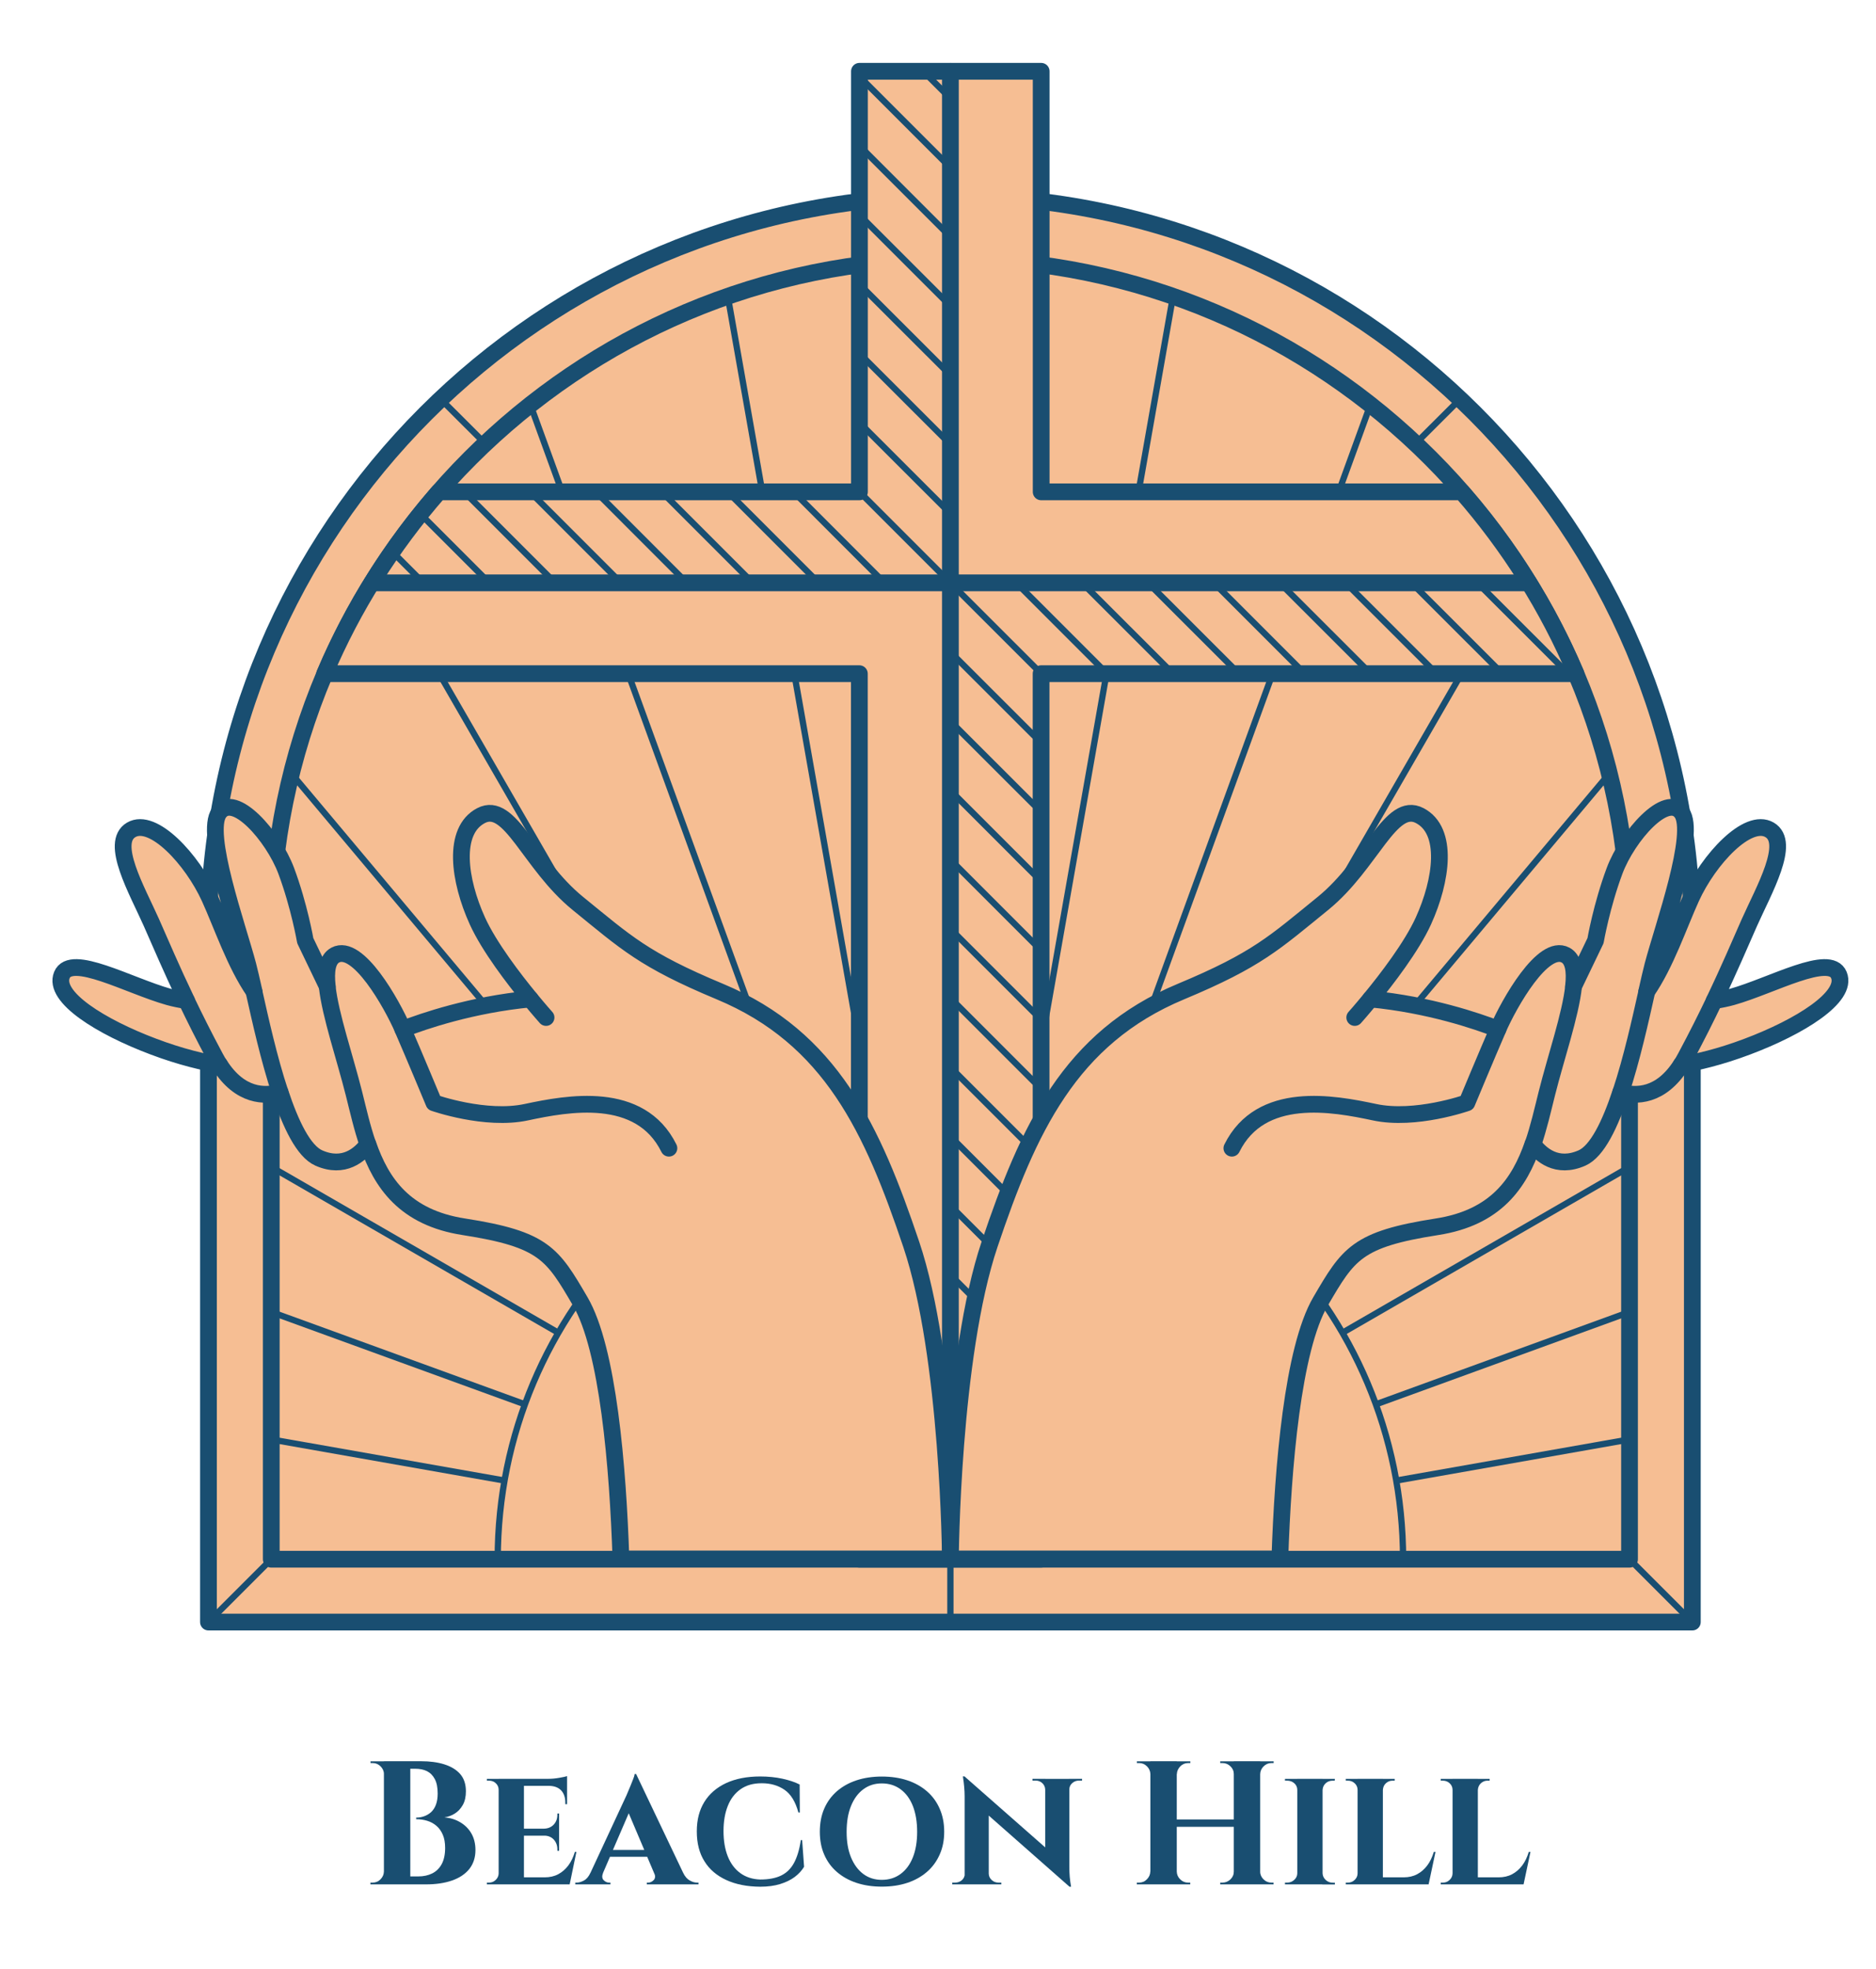 <?xml version="1.0" encoding="UTF-8"?>
<svg id="Layer_1" xmlns="http://www.w3.org/2000/svg" version="1.1" viewBox="0 0 224 234.98">
  <!-- Generator: Adobe Illustrator 29.7.1, SVG Export Plug-In . SVG Version: 2.1.1 Build 8)  -->
  <defs>
    <style>
      .st0 {
        isolation: isolate;
      }

      .st1 {
        stroke-width: .75px;
      }

      .st1, .st2 {
        fill: none;
        stroke: #194e71;
        stroke-linecap: round;
        stroke-linejoin: round;
      }

      .st3 {
        fill: #f6be93;
      }

      .st4 {
        fill: #194e71;
      }

      .st2 {
        stroke-width: 2px;
      }
    </style>
  </defs>
  <g id="OBJECTS">
    <g>
      <g>
        <path class="st3" d="M113.48,23.39h0c48.89,0,88.59,39.69,88.59,88.59v81.63H24.89v-81.63c0-48.89,39.69-88.59,88.59-88.59h0Z"/>
        <line class="st1" x1="24.89" y1="193.61" x2="32.39" y2="186.11"/>
        <line class="st1" x1="194.57" y1="186.11" x2="202.07" y2="193.61"/>
        <line class="st1" x1="113.48" y1="186.11" x2="113.48" y2="193.61"/>
        <line class="st1" x1="57.94" y1="52.95" x2="52.6" y2="47.62"/>
        <line class="st1" x1="169.02" y1="52.95" x2="174.36" y2="47.62"/>
        <path class="st2" d="M113.48,23.39h0c48.89,0,88.59,39.69,88.59,88.59v81.63H24.89v-81.63c0-48.89,39.69-88.59,88.59-88.59h0Z"/>
      </g>
      <g>
        <line class="st1" x1="113.48" y1="186.11" x2="86.9" y2="35.37"/>
        <line class="st1" x1="113.48" y1="186.11" x2="63.33" y2="48.31"/>
        <line class="st1" x1="113.48" y1="186.11" x2="45.34" y2="68.09"/>
        <line class="st1" x1="113.48" y1="186.11" x2="34.8" y2="92.34"/>
        <line class="st1" x1="113.48" y1="186.11" x2="32.39" y2="118.07"/>
        <line class="st1" x1="113.48" y1="186.11" x2="32.39" y2="139.29"/>
        <line class="st1" x1="113.48" y1="186.11" x2="32.39" y2="156.6"/>
        <line class="st1" x1="113.48" y1="186.11" x2="32.39" y2="171.81"/>
      </g>
      <g>
        <line class="st1" x1="113.48" y1="186.11" x2="140.06" y2="35.37"/>
        <line class="st1" x1="113.48" y1="186.11" x2="163.63" y2="48.31"/>
        <line class="st1" x1="113.48" y1="186.11" x2="181.62" y2="68.09"/>
        <line class="st1" x1="113.48" y1="186.11" x2="192.16" y2="92.34"/>
        <line class="st1" x1="113.48" y1="186.11" x2="194.57" y2="118.07"/>
        <line class="st1" x1="113.48" y1="186.11" x2="194.57" y2="139.29"/>
        <line class="st1" x1="113.48" y1="186.11" x2="194.57" y2="156.6"/>
        <line class="st1" x1="113.48" y1="186.11" x2="194.57" y2="171.81"/>
      </g>
      <g>
        <path class="st3" d="M167.53,186.11c0-29.85-24.2-54.05-54.05-54.05s-54.05,24.2-54.05,54.05h108.1Z"/>
        <path class="st1" d="M167.53,186.11c0-29.85-24.2-54.05-54.05-54.05s-54.05,24.2-54.05,54.05h108.1Z"/>
      </g>
      <path class="st2" d="M32.39,186.11v-74.13c0-44.71,36.37-81.09,81.09-81.09s81.09,36.38,81.09,81.09v74.13H32.39Z"/>
      <g>
        <path class="st3" d="M188.17,80.41c-3.38-7.97-8.01-15.27-13.63-21.7h-50.22V8.51h-21.7v50.2h-50.22c-5.61,6.43-10.25,13.73-13.63,21.7h63.84v105.7h21.7v-105.7h63.86Z"/>
        <line class="st1" x1="113.48" y1="69.57" x2="124.33" y2="80.41"/>
        <line class="st1" x1="102.63" y1="58.72" x2="113.48" y2="69.57"/>
        <line class="st1" x1="94.77" y1="58.72" x2="105.61" y2="69.57"/>
        <line class="st1" x1="86.9" y1="58.72" x2="97.75" y2="69.57"/>
        <line class="st1" x1="79.03" y1="58.72" x2="89.88" y2="69.57"/>
        <line class="st1" x1="71.17" y1="58.72" x2="82.01" y2="69.57"/>
        <line class="st1" x1="63.3" y1="58.72" x2="74.15" y2="69.57"/>
        <line class="st1" x1="55.43" y1="58.72" x2="66.28" y2="69.57"/>
        <line class="st1" x1="50.21" y1="61.36" x2="58.42" y2="69.57"/>
        <line class="st1" x1="46.84" y1="65.86" x2="50.55" y2="69.57"/>
        <line class="st1" x1="102.63" y1="50.46" x2="113.48" y2="61.3"/>
        <line class="st1" x1="102.63" y1="42.2" x2="113.48" y2="53.04"/>
        <line class="st1" x1="102.63" y1="33.94" x2="113.48" y2="44.78"/>
        <line class="st1" x1="102.63" y1="25.67" x2="113.48" y2="36.52"/>
        <line class="st1" x1="102.63" y1="17.41" x2="113.48" y2="28.26"/>
        <line class="st1" x1="102.63" y1="9.15" x2="113.48" y2="20"/>
        <line class="st1" x1="110.26" y1="8.52" x2="113.48" y2="11.74"/>
        <line class="st1" x1="121.35" y1="69.57" x2="132.19" y2="80.41"/>
        <line class="st1" x1="129.21" y1="69.57" x2="140.06" y2="80.41"/>
        <line class="st1" x1="137.08" y1="69.57" x2="147.93" y2="80.41"/>
        <line class="st1" x1="144.95" y1="69.57" x2="155.79" y2="80.41"/>
        <line class="st1" x1="152.81" y1="69.57" x2="163.66" y2="80.41"/>
        <line class="st1" x1="160.68" y1="69.57" x2="171.53" y2="80.41"/>
        <line class="st1" x1="168.54" y1="69.57" x2="179.39" y2="80.41"/>
        <line class="st1" x1="176.41" y1="69.57" x2="187.26" y2="80.41"/>
        <line class="st1" x1="113.48" y1="77.83" x2="124.33" y2="88.67"/>
        <line class="st1" x1="113.48" y1="86.09" x2="124.33" y2="96.93"/>
        <line class="st1" x1="113.48" y1="94.35" x2="124.33" y2="105.2"/>
        <line class="st1" x1="113.48" y1="102.61" x2="124.33" y2="113.46"/>
        <line class="st1" x1="113.48" y1="110.87" x2="124.33" y2="121.72"/>
        <line class="st1" x1="113.48" y1="119.13" x2="124.33" y2="129.98"/>
        <line class="st1" x1="113.48" y1="127.39" x2="124.33" y2="138.24"/>
        <line class="st1" x1="113.48" y1="135.65" x2="124.33" y2="146.5"/>
        <line class="st1" x1="113.48" y1="143.91" x2="124.33" y2="154.76"/>
        <line class="st1" x1="113.48" y1="152.17" x2="124.33" y2="163.02"/>
        <line class="st1" x1="113.48" y1="160.43" x2="124.33" y2="171.28"/>
        <line class="st1" x1="113.48" y1="168.69" x2="124.33" y2="179.54"/>
        <line class="st1" x1="113.48" y1="176.95" x2="122.63" y2="186.11"/>
        <path class="st2" d="M188.17,80.41c-3.38-7.97-8.01-15.27-13.63-21.7h-50.22V8.51h-21.7v50.2h-50.22c-5.61,6.43-10.25,13.73-13.63,21.7h63.84v105.7h21.7v-105.7h63.86Z"/>
        <line class="st2" x1="113.48" y1="8.52" x2="113.48" y2="186.11"/>
        <line class="st2" x1="44.41" y1="69.57" x2="182.55" y2="69.57"/>
      </g>
      <g>
        <path class="st3" d="M113.48,186.11s-.15-24.16-4.68-37.6c-4.61-13.67-9.55-24.62-22.86-30.16-9.11-3.8-11.18-5.84-16.96-10.53-5.77-4.7-8.07-12.28-11.54-10.47s-2.64,7.73-.44,12.57c1.41,3.1,4.37,6.95,6.32,9.32-7.03.68-12.75,2.64-15.22,3.6h0c-1.32-3.04-5.38-10.28-8.07-8.84-.95.51-1.16,1.89-.95,3.75l-2.63-5.47s-.72-4.17-2.28-8.35c-1.57-4.17-6.2-9.39-8-6.94s2.19,13.53,3.43,18.22c.2.77.45,1.86.74,3.15h0c-2.27-3.27-3.84-7.96-5.31-11.19-2.09-4.6-6.76-9.64-9.36-8.12s.68,7.19,2.4,11.05c1.12,2.53,2.39,5.54,4.21,9.34-.76-.12-1.49-.27-2.14-.45-4.76-1.34-11.67-5.25-12.75-2.61s4.7,6.2,10.92,8.54c3.33,1.26,6.08,1.88,7.92,2.18,2.44,3.82,5.39,3.79,7.21,3.27,1.27,3.84,2.81,7.05,4.63,7.85,3,1.32,4.92-.4,5.86-1.65,1.61,4.65,4.4,8.77,11.46,9.86,9.58,1.49,10.57,3.23,13.89,8.9s4.5,19.76,4.86,30.75h39.35v.03h-.01Z"/>
        <g>
          <path class="st2" d="M48.09,122.83c1.32,3.03,3.72,8.8,3.72,8.8,0,0,6.15,2.17,11.04,1.12,4.89-1.04,13.57-2.67,17.02,4.3"/>
          <path class="st2" d="M43.92,136.59c-.69-1.99-1.16-4.09-1.66-6.08-1.08-4.3-2.82-9.35-3.19-12.76"/>
          <path class="st2" d="M33.44,130.39c-1.33-4-2.36-8.68-3.11-12.02"/>
          <path class="st2" d="M26.23,127.12c-.18-.28-.36-.59-.53-.91-1.34-2.5-2.46-4.74-3.42-6.75"/>
          <path class="st2" d="M65.2,121.45s-.78-.87-1.88-2.21"/>
        </g>
        <path class="st2" d="M113.48,186.11s-.15-24.16-4.68-37.6c-4.61-13.67-9.55-24.62-22.86-30.16-9.11-3.8-11.18-5.84-16.96-10.53-5.77-4.7-8.07-12.28-11.54-10.47s-2.64,7.73-.44,12.57c1.41,3.1,4.37,6.95,6.32,9.32-7.03.68-12.75,2.64-15.22,3.6h0c-1.32-3.04-5.38-10.28-8.07-8.84-.95.51-1.16,1.89-.95,3.75l-2.63-5.47s-.72-4.17-2.28-8.35c-1.57-4.17-6.2-9.39-8-6.94s2.19,13.53,3.43,18.22c.2.77.45,1.86.74,3.15h0c-2.27-3.27-3.84-7.96-5.31-11.19-2.09-4.6-6.76-9.64-9.36-8.12s.68,7.19,2.4,11.05c1.12,2.53,2.39,5.54,4.21,9.34-.76-.12-1.49-.27-2.14-.45-4.76-1.34-11.67-5.25-12.75-2.61s4.7,6.2,10.92,8.54c3.33,1.26,6.08,1.88,7.92,2.18,2.44,3.82,5.39,3.79,7.21,3.27,1.27,3.84,2.81,7.05,4.63,7.85,3,1.32,4.92-.4,5.86-1.65,1.61,4.65,4.4,8.77,11.46,9.86,9.58,1.49,10.57,3.23,13.89,8.9s4.5,19.76,4.86,30.75h39.35v.03h-.01Z"/>
      </g>
      <g>
        <path class="st3" d="M113.48,186.11s.15-24.16,4.68-37.6c4.61-13.67,9.55-24.62,22.86-30.16,9.11-3.8,11.18-5.84,16.96-10.53,5.77-4.7,8.07-12.28,11.54-10.47s2.64,7.73.44,12.57c-1.41,3.1-4.37,6.95-6.32,9.32,7.03.68,12.75,2.64,15.22,3.6h0c1.32-3.04,5.38-10.28,8.07-8.84.95.51,1.16,1.89.95,3.75l2.63-5.47s.72-4.17,2.28-8.35c1.57-4.17,6.2-9.39,8-6.94s-2.19,13.53-3.43,18.22c-.2.77-.45,1.86-.74,3.15h0c2.27-3.27,3.84-7.96,5.31-11.19,2.09-4.6,6.76-9.64,9.36-8.12s-.68,7.19-2.4,11.05c-1.12,2.53-2.39,5.54-4.21,9.34.76-.12,1.49-.27,2.14-.45,4.76-1.34,11.67-5.25,12.75-2.61s-4.7,6.2-10.92,8.54c-3.33,1.26-6.08,1.88-7.92,2.18-2.44,3.82-5.39,3.79-7.21,3.27-1.27,3.84-2.81,7.05-4.63,7.85-3,1.32-4.92-.4-5.86-1.65-1.61,4.65-4.4,8.77-11.46,9.86-9.58,1.49-10.57,3.23-13.89,8.9s-4.5,19.76-4.86,30.75h-39.35v.03h.01Z"/>
        <g>
          <path class="st2" d="M178.87,122.83c-1.32,3.03-3.72,8.8-3.72,8.8,0,0-6.15,2.17-11.04,1.12-4.89-1.04-13.57-2.67-17.02,4.3"/>
          <path class="st2" d="M183.04,136.59c.69-1.99,1.16-4.09,1.66-6.08,1.08-4.3,2.82-9.35,3.19-12.76"/>
          <path class="st2" d="M193.52,130.39c1.33-4,2.36-8.68,3.11-12.02"/>
          <path class="st2" d="M200.73,127.12c.18-.28.36-.59.53-.91,1.34-2.5,2.46-4.74,3.42-6.75"/>
          <path class="st2" d="M161.76,121.45s.78-.87,1.88-2.21"/>
        </g>
        <path class="st2" d="M113.48,186.11s.15-24.16,4.68-37.6c4.61-13.67,9.55-24.62,22.86-30.16,9.11-3.8,11.18-5.84,16.96-10.53,5.77-4.7,8.07-12.28,11.54-10.47s2.64,7.73.44,12.57c-1.41,3.1-4.37,6.95-6.32,9.32,7.03.68,12.75,2.64,15.22,3.6h0c1.32-3.04,5.38-10.28,8.07-8.84.95.51,1.16,1.89.95,3.75l2.63-5.47s.72-4.17,2.28-8.35c1.57-4.17,6.2-9.39,8-6.94s-2.19,13.53-3.43,18.22c-.2.77-.45,1.86-.74,3.15h0c2.27-3.27,3.84-7.96,5.31-11.19,2.09-4.6,6.76-9.64,9.36-8.12s-.68,7.19-2.4,11.05c-1.12,2.53-2.39,5.54-4.21,9.34.76-.12,1.49-.27,2.14-.45,4.76-1.34,11.67-5.25,12.75-2.61s-4.7,6.2-10.92,8.54c-3.33,1.26-6.08,1.88-7.92,2.18-2.44,3.82-5.39,3.79-7.21,3.27-1.27,3.84-2.81,7.05-4.63,7.85-3,1.32-4.92-.4-5.86-1.65-1.61,4.65-4.4,8.77-11.46,9.86-9.58,1.49-10.57,3.23-13.89,8.9s-4.5,19.76-4.86,30.75h-39.35v.03h.01Z"/>
      </g>
    </g>
  </g>
  <g id="TEXTS">
    <g class="st0">
      <g class="st0">
        <g class="st0">
          <path class="st4" d="M45.91,211.76h-.06c-.01-.36-.15-.67-.41-.93-.26-.26-.57-.39-.93-.39h-.27v-.21h1.68v1.53ZM45.91,223.39v1.53h-1.68v-.21h.27c.36,0,.68-.13.93-.39.26-.26.4-.57.41-.93h.06ZM48.99,210.22v14.7h-3.15v-14.7h3.15ZM50.3,210.22c1.02,0,1.94.12,2.74.37s1.44.63,1.9,1.15c.46.53.69,1.21.69,2.07,0,.64-.12,1.19-.37,1.63-.25.44-.56.78-.96,1.03s-.81.4-1.24.45c.7.06,1.33.25,1.9.59s1.01.78,1.33,1.34c.32.56.48,1.22.48,1.97,0,.9-.25,1.65-.73,2.26-.49.61-1.18,1.07-2.07,1.38-.89.31-1.92.46-3.1.46h-2.08c.01-.32.02-.64.02-.95h1.13c.63,0,1.19-.12,1.67-.36.48-.24.86-.61,1.13-1.11s.41-1.15.41-1.93c0-.62-.09-1.14-.28-1.58s-.44-.79-.76-1.06c-.31-.27-.68-.47-1.1-.6s-.86-.19-1.32-.19v-.19c.32,0,.64-.05.95-.16.31-.11.58-.27.83-.49.24-.22.44-.52.58-.89.14-.37.21-.82.21-1.33,0-.71-.11-1.29-.34-1.72-.22-.43-.54-.75-.93-.95-.4-.2-.87-.29-1.42-.29h-2.71s-.02-.09-.05-.24c-.04-.15-.09-.37-.16-.66h3.63Z"/>
          <path class="st4" d="M59.6,213.65h-.06c0-.32-.11-.59-.34-.8-.22-.21-.49-.31-.8-.31h-.27v-.21h1.55l-.08,1.32ZM59.6,223.6l.08,1.32h-1.55v-.21h.27c.31,0,.57-.11.8-.33.22-.22.34-.48.34-.79h.06ZM62.56,212.32v12.6h-3.02v-12.6h3.02ZM67.71,212.32v.84h-5.19v-.84h5.19ZM66.76,218.27v.84h-4.24v-.84h4.24ZM67.47,224.08l.48.84h-5.44v-.84h4.96ZM68.82,221.06l-.8,3.86h-3.63l.65-.84c.6,0,1.14-.12,1.61-.37.47-.25.87-.6,1.21-1.05.34-.45.59-.99.78-1.61h.19ZM66.76,216.46v1.85h-1.81v-.04c.49-.01.88-.18,1.17-.49.29-.32.43-.7.43-1.17v-.15h.21ZM66.76,219.06v1.85h-.21v-.17c0-.46-.14-.85-.43-1.17-.29-.31-.68-.47-1.17-.47v-.04h1.81ZM67.71,212.01v.5l-2.21-.19c.41,0,.83-.04,1.28-.12.45-.08.76-.14.92-.2ZM67.71,213.12v2.23h-.21v-.19c0-.62-.17-1.1-.49-1.45-.33-.35-.8-.53-1.42-.55v-.04h2.12Z"/>
          <path class="st4" d="M72.01,223.54c-.15.38-.13.67.06.87.2.2.41.3.65.3h.17v.21h-4.2v-.21h.17c.28,0,.57-.09.88-.26.31-.17.56-.48.76-.91h1.51ZM75.96,211.76l.04,2.52-4.56,10.58h-1.55l4.91-10.56c.03-.08.09-.23.19-.45.1-.22.2-.46.31-.74.11-.27.22-.53.31-.78.1-.24.15-.44.17-.58h.17ZM77.79,220.81v.82h-5.35v-.82h5.35ZM75.96,211.76l6.22,13.06h-3.55l-3.91-9.22,1.24-3.84ZM78.1,223.54h3.47c.21.43.47.74.78.91.31.18.6.26.88.26h.17v.21h-6.17v-.21h.17c.24,0,.45-.1.65-.3.2-.2.22-.49.06-.87Z"/>
          <path class="st4" d="M95.78,219.65l.23,3.17c-.27.45-.64.85-1.11,1.21-.48.36-1.06.64-1.74.85s-1.48.32-2.39.32c-1.57-.01-2.92-.28-4.05-.8-1.13-.52-2.01-1.26-2.61-2.24-.61-.97-.91-2.16-.91-3.56s.3-2.54.9-3.52c.6-.97,1.47-1.72,2.6-2.25,1.13-.52,2.49-.79,4.07-.79.95,0,1.84.09,2.66.27.82.18,1.5.41,2.05.69l.02,3.34h-.17c-.35-1.29-.9-2.19-1.66-2.71-.76-.52-1.66-.78-2.71-.78s-1.85.24-2.53.71c-.68.48-1.19,1.14-1.53,2-.34.85-.51,1.85-.51,3s.17,2.17.51,3.02c.34.85.84,1.52,1.5,2,.66.48,1.45.73,2.37.76.99,0,1.82-.15,2.47-.46.65-.31,1.17-.8,1.55-1.49.38-.69.66-1.6.83-2.75h.17Z"/>
          <path class="st4" d="M105.29,212.05c1.12,0,2.13.15,3.04.45.91.3,1.69.74,2.35,1.31.66.57,1.17,1.27,1.52,2.08.36.81.54,1.73.54,2.75s-.18,1.92-.54,2.72c-.36.81-.86,1.5-1.52,2.07-.66.57-1.44,1.01-2.35,1.31s-1.92.45-3.04.45-2.11-.15-3.02-.45c-.91-.3-1.69-.74-2.35-1.31-.66-.57-1.16-1.26-1.51-2.07-.35-.8-.52-1.71-.52-2.72s.17-1.94.52-2.75c.35-.81.85-1.5,1.51-2.08.66-.57,1.44-1.01,2.35-1.31.91-.3,1.92-.45,3.02-.45ZM105.29,224.38c.85,0,1.6-.23,2.24-.7.64-.47,1.13-1.13,1.47-1.99.34-.85.51-1.87.51-3.04s-.17-2.21-.51-3.08c-.34-.86-.83-1.53-1.47-2-.64-.47-1.38-.7-2.24-.7s-1.57.23-2.21.7c-.63.47-1.12,1.13-1.47,2-.35.86-.52,1.89-.52,3.08s.17,2.19.52,3.04c.35.85.84,1.52,1.47,1.99.63.47,1.37.7,2.21.7Z"/>
          <path class="st4" d="M115.25,223.64v1.28h-1.55v-.21h.34c.32,0,.59-.1.82-.3.22-.2.34-.46.34-.77h.06ZM115.16,212.03l2.9,3.15v9.74h-2.88v-10.5c0-.71-.07-1.51-.21-2.39h.19ZM115.16,212.03l12.33,10.84.21,2.33-12.31-10.84-.23-2.33ZM118.06,223.64c.01.31.13.56.36.77.22.2.49.3.8.3h.34v.21h-1.53v-1.28h.04ZM124.8,213.6c-.01-.31-.13-.56-.35-.77-.22-.2-.49-.3-.81-.3h-.36v-.21h1.55v1.28h-.04ZM127.68,212.32v10.42c0,.49.02.92.05,1.29s.09.76.16,1.17h-.19l-2.9-3.34v-9.53h2.88ZM127.62,213.6v-1.28h1.58v.21h-.36c-.31,0-.58.1-.81.3-.23.2-.35.46-.35.77h-.06Z"/>
          <path class="st4" d="M137.42,211.76h-.06c-.01-.36-.15-.67-.41-.93s-.57-.39-.93-.39h-.27v-.21h1.68v1.53ZM137.42,223.39v1.53h-1.68v-.21h.27c.36,0,.68-.13.93-.39.26-.26.4-.57.41-.93h.06ZM140.51,210.22v14.7h-3.15v-14.7h3.15ZM147.5,217.17v.88h-7.2v-.88h7.2ZM140.45,211.76v-1.53h1.68v.21h-.27c-.36,0-.68.13-.93.39s-.4.57-.41.93h-.06ZM140.45,223.39h.06c.01.36.15.68.41.93.26.26.57.39.93.39h.27v.21h-1.68v-1.53ZM147.38,211.76h-.06c0-.36-.13-.67-.4-.93-.27-.26-.58-.39-.95-.39h-.27v-.21h1.68v1.53ZM147.38,223.39v1.53h-1.68v-.21h.27c.36,0,.68-.13.95-.39.27-.26.4-.57.4-.93h.06ZM150.47,210.22v14.7h-3.15v-14.7h3.15ZM150.4,211.76v-1.53h1.68v.21h-.27c-.36,0-.67.13-.93.39s-.4.57-.41.93h-.06ZM150.4,223.39h.06c.01.36.15.68.41.93.26.26.57.39.93.39h.27v.21h-1.68v-1.53Z"/>
          <path class="st4" d="M154.96,213.65h-.06c0-.32-.12-.59-.36-.8s-.53-.31-.86-.31h-.25v-.21h1.53v1.32ZM154.96,223.6v1.32h-1.53v-.21h.27c.32,0,.6-.11.84-.33s.36-.48.36-.79h.06ZM157.92,212.32v12.6h-3.02v-12.6h3.02ZM157.88,213.65v-1.32h1.51l-.02.21h-.23c-.34,0-.62.1-.85.31-.23.21-.35.48-.37.8h-.04ZM157.88,223.6h.04c.01.31.14.57.37.79.23.22.51.33.85.33h.25v.21h-1.51v-1.32Z"/>
          <path class="st4" d="M162.16,213.65h-.06c0-.32-.12-.59-.35-.8-.23-.21-.5-.31-.81-.31h-.25v-.21h1.47v1.32ZM162.16,223.6l.08,1.32h-1.55v-.21h.27c.31,0,.57-.11.8-.33s.34-.48.34-.79h.06ZM165.12,212.32v12.6h-3.02v-12.6h3.02ZM165.08,213.65v-1.32h1.45v.21h-.25c-.31,0-.57.1-.8.31s-.34.48-.36.8h-.04ZM170.02,224.08l.5.84h-5.44v-.84h4.93ZM171.4,221.06l-.82,3.86h-3.63l.65-.84c.6,0,1.14-.12,1.61-.37s.87-.6,1.21-1.05c.34-.45.59-.99.78-1.61h.21Z"/>
          <path class="st4" d="M173.5,213.65h-.06c0-.32-.12-.59-.35-.8-.23-.21-.5-.31-.81-.31h-.25v-.21h1.47v1.32ZM173.5,223.6l.08,1.32h-1.55v-.21h.27c.31,0,.57-.11.8-.33.22-.22.34-.48.34-.79h.06ZM176.46,212.32v12.6h-3.02v-12.6h3.02ZM176.42,213.65v-1.32h1.45v.21h-.25c-.31,0-.57.1-.8.31-.22.21-.34.48-.36.8h-.04ZM181.36,224.08l.5.84h-5.44v-.84h4.94ZM182.74,221.06l-.82,3.86h-3.63l.65-.84c.6,0,1.14-.12,1.61-.37.47-.25.87-.6,1.21-1.05.34-.45.59-.99.78-1.61h.21Z"/>
        </g>
      </g>
    </g>
  </g>
</svg>